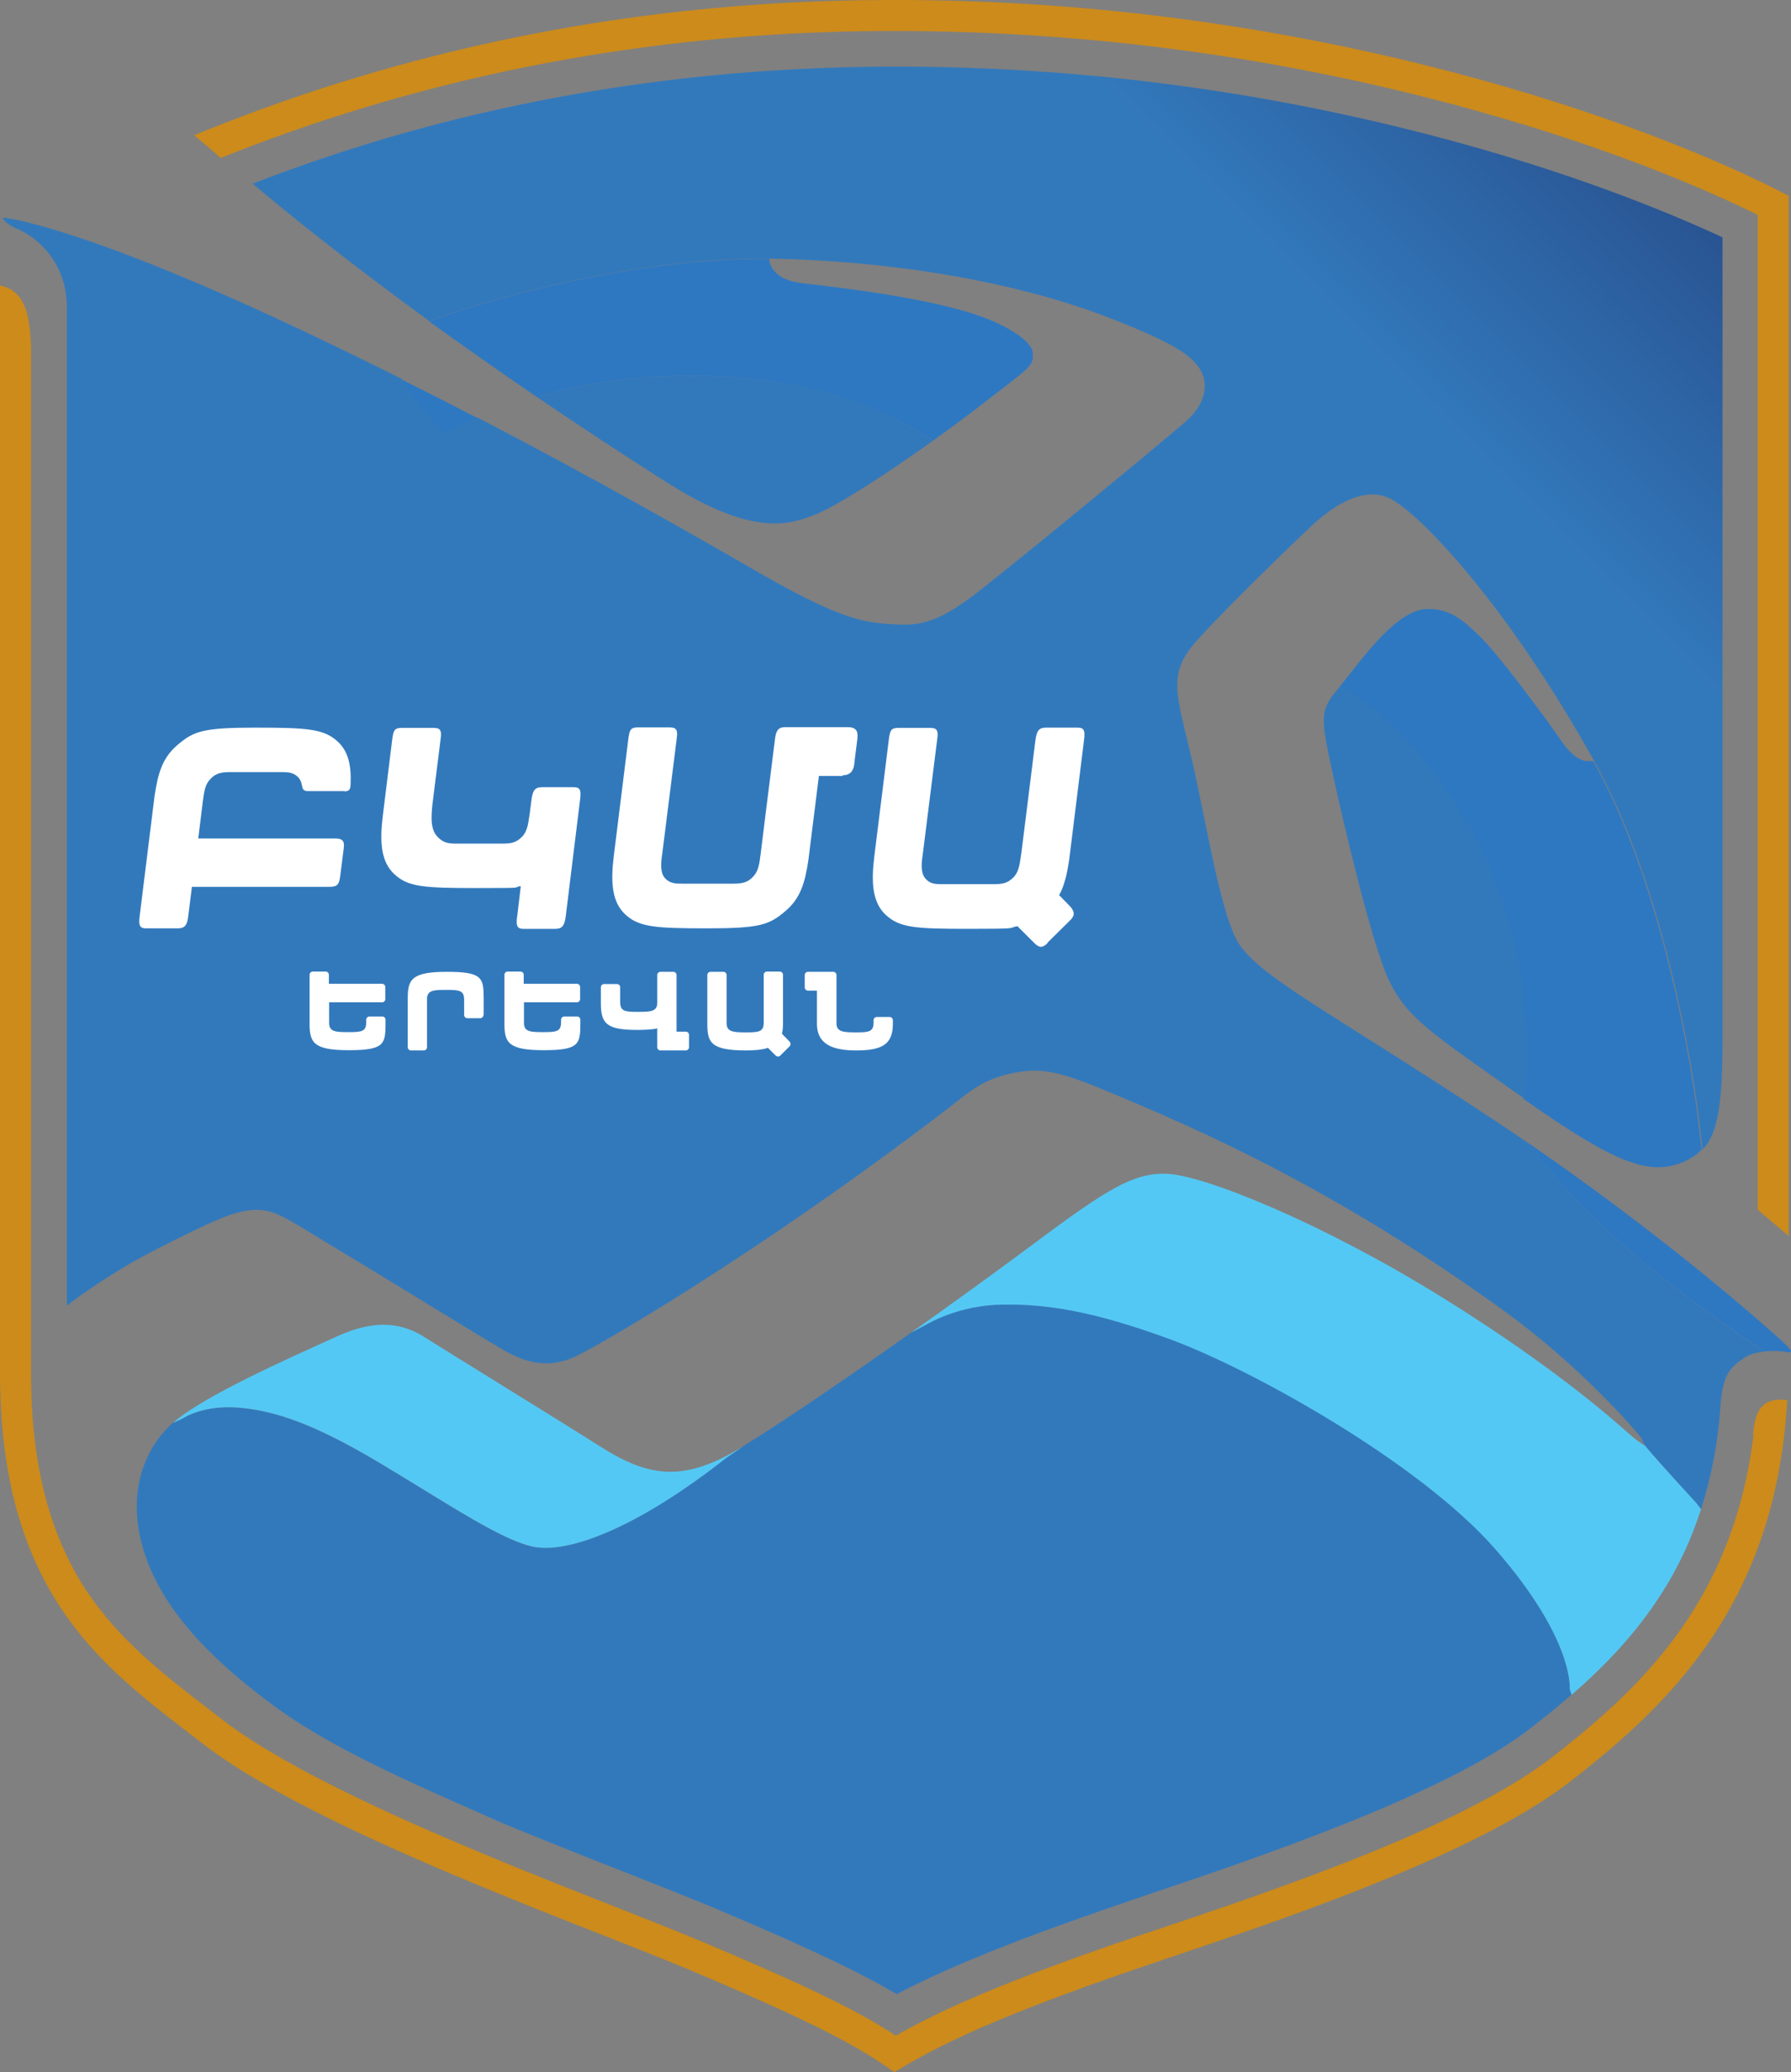 <svg xmlns="http://www.w3.org/2000/svg" id="svg1" version="1.1" viewBox="-.1 0 733.55 848.6"><rect x="-.1" y="0" width="733.55" height="848.6" fill="#808080" stroke="none"/><defs><linearGradient id="Adsız_degrade" x1="-32.1" x2="417.3" y1="-16122.9" y2="-15673.5" data-name="Adsız degrade" gradientTransform="matrix(1.3 0 0 -1.3 104.5 -20844.9)" gradientUnits="userSpaceOnUse"><stop offset="0" stop-color="#3279bc"/><stop offset=".4" stop-color="#3279bc"/><stop offset=".8" stop-color="#1d1f57"/><stop offset="1" stop-color="#1d1f57"/></linearGradient><linearGradient id="Adsız_degrade_2" x1="20.2" x2="104.3" y1="-16116.3" y2="-16032.2" data-name="Adsız degrade 2" gradientTransform="matrix(1.3 0 0 -1.3 104.5 -20844.9)" gradientUnits="userSpaceOnUse"><stop offset="0" stop-color="#54c8f4"/><stop offset=".4" stop-color="#54c8f4"/><stop offset="1" stop-color="#204594"/></linearGradient><linearGradient id="Adsız_degrade_3" x1="280.5" x2="375.5" y1="-16121.4" y2="-16026.4" data-name="Adsız degrade 3" gradientTransform="matrix(1.3 0 0 -1.3 104.5 -20844.9)" gradientUnits="userSpaceOnUse"><stop offset="0" stop-color="#54c8f4"/><stop offset=".3" stop-color="#54c8f4"/><stop offset=".7" stop-color="#17346f"/><stop offset="1" stop-color="#17346f"/></linearGradient><linearGradient id="Adsız_degrade_4" x1="222.1" x2="350.1" y1="-15931" y2="-15803" data-name="Adsız degrade 4" gradientTransform="matrix(1.3 0 0 -1.3 104.5 -20844.9)" gradientUnits="userSpaceOnUse"><stop offset="0" stop-color="#2e78c2"/><stop offset="0" stop-color="#2e78c2"/><stop offset=".2" stop-color="#54c8f4"/><stop offset=".3" stop-color="#54c8f4"/><stop offset=".6" stop-color="#54c8f4"/><stop offset=".7" stop-color="#193775"/><stop offset="1" stop-color="#193775"/></linearGradient><style>.cls-5,.cls-6{stroke-width:0}.cls-5{fill:#cc8b1b}.cls-6{fill:#fff}</style></defs><g id="g1"><g id="g2"><path id="path2" d="M732.5 506.2v-426C677.5 51.3 538.8-.2 366.2 0 246.3-.2 150.5 26.2 79.4 55.4c0 0 5.7 4.7 6.9 5.8 1.8 1.6 4 3.5 4 3.5 19.2-7.7 38.6-14.5 58.4-20.5 69.3-21 142.5-31.6 217.6-31.5 75.1 0 150.5 9.6 224 28.8C655.8 58.6 699.4 77.9 719.8 88v407.4l12.7 10.8Z" class="cls-5"/><path id="path3" d="M718.1 587.6c-.7 6-1.7 11.7-2.8 17.1-12.2 57.6-46.8 89.3-79.6 114.9-36.6 28.4-111.7 53.8-161.4 70.5l-9 3c-61.4 20.8-85 32.9-98.5 40.6-13.2-8.7-31.3-18.3-80.3-38.9-9.1-3.8-20.8-8.4-34.4-13.8-50.4-19.8-126.5-49.8-161.5-77l-6.1-4.7c-17.6-13.6-35.8-27.6-49.3-48-15.2-23.1-22.6-52.2-22.6-89V142.4c-.4-15.3-3.3-23.5-12.7-25.5v445.3c0 92.9 44.8 122.2 82.9 151.8 45.8 35.6 154.8 74 198.7 92.4 56 23.6 70.7 32.4 84.7 42.2 12.2-7.1 30.8-19.1 103-43.6 49.3-16.7 133.5-44 174.1-75.6 41-31.9 84-73.3 88.6-156 0 0-5.8-1.1-9.4 1.8-3.6 2.9-4.1 7.6-4.6 12.2Z" class="cls-5"/><path id="path4" fill="url(#Adsız_degrade)" stroke-width="0" d="M382 180.5c-18.7 13.4-39.3 26.8-48.6 30.4-10.1 3.9-24.9 9.1-60-13.1-19.3-12.2-37.2-24.1-53.6-35.2l1.8-.4s28.4-10.2 74.2-8c45.8 2.2 72.2 17.1 85.3 25.6l.8.7m167 100.4c-8 9.6-8.7 10.9-3.3 35.3 5 23.1 16.1 69.7 22.7 84.2 7.3 16.2 17.1 22.2 55.6 49.3l.9-1.8c2.4-30-.2-71.6-24.7-112.7-24.4-41.1-49.3-53.3-49.3-53.3l-1.8-1.1M673.6 592c4.7 5.8 21.1 23.6 21.1 23.6l1.9 2.5c4.1-12.9 6.9-26.7 7.9-41.6.9-13.8 4.1-16.5 9.8-20.4 2-1.4 4.9-2.2 7.8-2.5l-1.8-1.7s-22.7-14.4-49.1-36.4c-26.4-22-44.2-45.3-44.2-45.3l-.8-1.8c-5.3-3.7-10.9-7.4-16.5-11.1-66.3-43.8-95.6-58-103.3-72.4-7.1-13.2-12.8-50.1-18.4-74-6.4-27.6-10.2-34.9 2.4-48.9 12-13.3 37.3-37.8 46.2-46.2 8.9-8.4 21.7-17 32.7-11.6 12 6 47.9 43.4 83.6 107.6 31.8 57.1 42.7 141.6 43.8 155.1l.6 3.9c6.3-6.8 8-18.9 8.1-43.7V97.2c-21.5-10-61.9-26.8-118.6-41.6-72.3-18.9-146.5-28.4-220.4-28.3-73.7 0-145.4 10.3-213.3 30.8-16.8 5.1-33.3 10.8-49.7 17.1 0 0 25.7 22.3 72.2 56.2l1.9-.6s68.4-25.1 136.2-24.9h1.4C372 107 421 117.2 454.6 130.3c25.6 10 33.3 15.1 36.9 21.1 3.6 6 2 14.2-5.6 20.9-7.6 6.7-60.4 50.4-84.4 69.3-13 10.2-21.6 14.7-32.7 14.2-15.3-.6-24-1.6-60.9-22.9-23-13.3-63.6-36.5-112.6-62l-1.6.6s-10.4 5.6-11.8 5.6-16.9-20.7-16.9-20.7l-.7-1.3c-16.6-8.3-33.9-16.7-51.6-24.9C28.5 91.3 1.1 89.1 1.1 89.1c.4 1.8 2.7 3.3 6.9 5.1 0 0 19.1 8 19.3 31.6v408.9s15.8-12.5 37.3-23.4c21.6-10.9 31.6-15.8 40.2-15.8s13.1 4 35.3 17.3c22.2 13.3 56 34.4 67.1 40.7 11.1 6.2 19.6 5.8 27.6 2.4s73.4-40.9 152-100.9c8.7-6.6 14.2-12.3 26-15.1 12-2.9 19.6-1.7 39.1 6.4 41.8 17.3 95.1 41 162.7 89.6 33.1 23.8 55.6 50.4 57.6 53.1l1.3 2.9m-602.8-9.2c-12.4 11.1-18 28.9-12.9 48.9s19.6 41.7 55.1 67.6c25.6 18.7 63.3 34.3 93.4 47.7 18.2 7.5 35.9 14.5 51.2 20.5 13.6 5.4 25.4 10 34.7 13.9 41.6 17.5 61.5 27.4 75 35.4 15.1-8 40.8-19.7 93.3-37.5l9-3.1c45.8-15.4 122.5-41.3 157.1-68.2 5.7-4.4 11.4-9 17-13.9l-.8-2.5s2-20-30.4-57.1c-31.3-35.8-100.2-73.8-132.7-85.8-32.4-12-51.6-14.7-69.3-14.4-17.8.2-30.4 7.8-30.4 7.8l-6.4 3.4c-24.3 17.2-50.7 35.4-69.2 46.8l-6.9 4.7c-38.4 30.2-65.3 38.9-78.4 36.7-13.1-2.2-36.2-18-63.3-34.2-27.1-16.2-43.1-21.6-58-22.9-14.9-1.3-23.1 4.4-23.1 4.4l-4 1.8Z"/><path id="path7" d="M211.7 375.4c-.5 3.8 0 5 2.6 5h13.1c2.9 0 3.7-1.5 4.2-5l5.9-48c.5-3.8 0-5-2.6-5h-13.1c-2.9 0-3.7 1.5-4.2 5l-.7 5.5c-.7 4.5-.9 7.5-3.3 9.9s-4.6 2.7-8.1 2.7h-18.8c-3.8 0-5.4-.7-7.1-2.3-2.6-2.4-3.5-5.7-2.6-13.7l3.4-27.1c.5-3.5-.4-4.3-3-4.3h-12.8c-2.9 0-3.5.7-4 4.3l-3.9 31.6c-1.3 10.5-.9 18.8 4.7 24s11.7 5.7 33.8 5.7 13.8-.2 18-.8l-1.5 12.7Z" class="cls-6"/><path id="path8" d="M345 317.8h-9.7l-4.3 34.4c-1.4 9.3-3.2 15.7-9.5 21-6.5 5.5-10.2 7-31.7 7s-28.2-.5-33.8-5.7-6-13.5-4.7-24l6-48.3c.5-3.6 1.1-4.3 4-4.3h12.8c2.6 0 3.5.8 3 4.3l-6 47.8c-.8 4.9-.4 8 1.2 9.7 2 2.1 4.1 2.2 7.2 2.2h20.6c3.6 0 5.9-.4 8.1-2.7 2.4-2.4 2.7-5.3 3.3-9.9 0-.4 3.6-28.9 5.8-46.5.4-3.5 1.3-5 4.2-5H347c4.4 0 4.3 2.5 4 5.3-.1.9-1.2 9.2-1.2 9.7-.3 2.8-1.6 4.7-4.7 4.7Z" class="cls-6"/><path id="path9" d="m429 386 9.3-9.2c1.6-1.6 2.1-3.2-.2-5.7l-4.4-4.5c2.2-4 3.2-8.6 4.1-14.4l6.1-49.2c.5-3.8 0-5-2.6-5h-13.1c-2.9 0-3.7 1.5-4.2 5-2.2 17.5-5.7 46.1-5.8 46.5-.7 4.5-.9 7.5-3.3 9.9s-4.6 2.7-8.1 2.7h-20.6c-3.1 0-5.2 0-7.2-2.2-1.6-1.7-2-4.8-1.2-9.7l6-47.8c.5-3.5-.4-4.3-3-4.3H368c-2.9 0-3.5.7-4 4.3l-6 48.3c-1.3 10.5-.9 18.8 4.7 24 5.7 5.2 11.7 5.7 33.8 5.7s15.8-.3 20.1-1.1l6.7 6.7c2.3 2.3 3.5 2.3 5.6.3Z" class="cls-6"/><path id="path10" d="M141.1 324H126c-2.2 0-2.2-1.3-2.5-2.7-.3-1.2-.7-2.2-1.4-2.9-2-2.1-4.1-2.2-7.2-2.2H94.3c-3.6 0-5.9.4-8.1 2.7-2.4 2.4-2.7 5.3-3.3 9.9 0 .2-1.8 14.6-1.8 14.6h56.3c3.2 0 3.6 1.6 3.3 3.9l-1.5 11.8c-.5 3.7-1.6 4.1-4.8 4.1H78.5l-1.5 12c-.4 3.5-1.3 5-4.2 5H59.7c-2.5 0-3.1-1.1-2.6-5l6.1-49.2c1.4-9.3 3.2-15.7 9.5-21 6.5-5.5 10.2-7 31.7-7s28.2.5 33.8 5.7c4.4 4 5.6 9.9 5.3 17.3 0 2.5-.7 3.1-2.7 3.1Z" class="cls-6"/><path id="path11" d="M314.3 429.2c-2.3.7-5.1 1-8.7 1-14.5 0-16-3.2-16-10.9v-20c0-.7.6-1.3 1.3-1.3h5.3c.7 0 1.3.6 1.3 1.3v19.8c0 3.6 3 3.7 8.2 3.7s7-.3 7-4.1v-19.5c0-.7.6-1.3 1.3-1.3h5.3c.7 0 1.3.6 1.3 1.3v20c0 1.5-.1 2.8-.4 3.9v.3l3.1 3.2c.5.5.5 1.4 0 1.9l-3.8 3.8c-.5.5-1.4.5-1.9 0l-3.2-3.2h-.3Z" class="cls-6"/><path id="path12" d="M214.4 402.9v-3.7c0-.7-.6-1.3-1.3-1.3h-5.3c-.7 0-1.3.6-1.3 1.3v20c0 7.7 1.5 10.9 16 10.9s15.1-2.4 15.1-10.9v-1.6c0-.7-.6-1.3-1.3-1.3H231c-.7 0-1.3.6-1.3 1.3v1c0 3.8-1.8 4.1-7 4.1s-8.2 0-8.2-3.7v-8.5h21.7c.7 0 1.3-.6 1.3-1.3v-5c0-.7-.6-1.3-1.3-1.3h-21.7Z" class="cls-6"/><path id="path13" d="M134.6 402.9v-3.7c0-.7-.6-1.3-1.3-1.3H128c-.7 0-1.3.6-1.3 1.3v20c0 7.7 1.5 10.9 16 10.9s15.1-2.4 15.1-10.9v-1.6c0-.7-.6-1.3-1.3-1.3h-5.3c-.7 0-1.3.6-1.3 1.3v1c0 3.8-1.8 4.1-7 4.1s-8.2 0-8.2-3.7v-8.5h21.7c.7 0 1.3-.6 1.3-1.3v-5c0-.7-.6-1.3-1.3-1.3h-21.7Z" class="cls-6"/><path id="path14" d="M197.9 415.7c0 .7-.6 1.3-1.3 1.3h-5.3c-.7 0-1.3-.6-1.3-1.3v-6.2c0-3.8-1.8-4.1-7-4.1s-8.2 0-8.2 3.7v19.8c0 .7-.6 1.3-1.3 1.3h-5.3c-.7 0-1.3-.6-1.3-1.3v-20c0-7.7 1.5-10.9 16-10.9s15.1 2.4 15.1 10.9v6.8Z" class="cls-6"/><path id="path15" d="M330.8 405.7c-.7 0-1.3-.6-1.3-1.3v-5.1c0-.7.6-1.3 1.3-1.3h10.4c.7 0 1.3.6 1.3 1.3v19.8c0 3.6 3 3.7 8.2 3.7s7-.3 7-4.1v-.9c0-.7.6-1.3 1.3-1.3h5.3c.7 0 1.3.6 1.3 1.3v1.5c0 8.5-4.5 10.9-15.1 10.9s-16-3.2-16-10.9v-13.6h-3.8Z" class="cls-6"/><path id="path16" d="M268.7 421.3c-2 .3-4.5.5-7.6.5-12.6 0-15.1-2.4-15.1-10.9v-6.6c0-.7.6-1.3 1.3-1.3h5.3c.7 0 1.3.6 1.3 1.3v6c0 3.8 1.8 4.1 7 4.1s8.2 0 8.2-3.7v-11.4c0-.7.6-1.3 1.3-1.3h5.3c.7 0 1.3.6 1.3 1.3v23.2h3.8c.7 0 1.3.6 1.3 1.3v5.1c0 .7-.6 1.3-1.3 1.3h-10.4c-.7 0-1.3-.6-1.3-1.3v-7.7h-.5Z" class="cls-6"/><path id="path17" fill="url(#Adsız_degrade_2)" stroke-width="0" d="M297.6 596.9c-38.4 30.2-65.3 38.9-78.4 36.7-13.1-2.2-36.2-18-63.3-34.2-27.1-16.2-43.1-21.6-58-22.9-14.9-1.3-23.1 4.4-23.1 4.4l-4 1.8c12.4-11.1 50-27.6 66.9-35.3 16.9-7.8 27.8-5.1 36.4.4 8.7 5.6 50 30.9 71.3 44.4 20.4 13 34.7 15.1 59.1 0l-6.9 4.7Z"/><path id="path19" fill="url(#Adsız_degrade_3)" stroke-width="0" d="M373.6 545.4c16.8-11.9 32.5-23.3 43.7-31.6 32.3-24 45.1-33.6 60.2-33.1 15.1.4 63.3 19.8 112.7 50.4s73.6 53.3 77.6 56.7 5.8 4.2 5.8 4.2c4.7 5.8 21.1 23.6 21.1 23.6l1.9 2.5c-3.9 12-9 23.2-15.6 33.6-10.6 16.9-23.7 30.5-37.4 42.4l-.8-2.5s2-20-30.4-57.1c-31.3-35.8-100.2-73.8-132.7-85.8s-51.6-14.7-69.3-14.4c-17.8.2-30.4 7.8-30.4 7.8l-6.4 3.4Z"/><path id="path23" fill="url(#Adsız_degrade_4)" stroke-width="0" d="M381.1 179.8c-13.1-8.4-39.6-23.3-85.3-25.6-45.8-2.2-74.2 8-74.2 8l-1.8.4c-16.3-11.1-31.1-21.6-44.3-31.1l1.9-.6s68.4-25.1 136.2-24.9h1.4s-.3 2.8 2.8 5.8c4.2 4 10.9 4.2 16.7 4.9 27.9 3.2 49.8 7.3 63.3 11.6 13.6 4.2 24.9 11.3 25.1 16.2.2 5.6 0 5-22 22-5.7 4.4-12.2 9.2-18.9 14l-.8-.7M722 553.5c3.4-.4 6.8-.2 8.4 0 3.6.7 4.9.7-1.1-4.7-5.5-4.9-44.8-40.4-103.3-80.6l.8 1.8s17.8 23.3 44.2 45.3c26.4 22 49.1 36.4 49.1 36.4l1.8 1.7m-70.6-241.8s-5.1 1.8-11.8-8-26-35.8-33.6-43.1c-7.6-7.3-12.4-11.1-21.3-11.1-13.1 0-28.3 22.6-35.8 31.6l1.8 1.1s24.9 12.2 49.3 53.3c24.4 41.1 27.1 82.7 24.7 112.7l-.9 1.8c38.4 27.1 52.2 31.9 66 25.8 2.9-1.3 5.3-2.9 7.2-5l-.6-3.9c-1.1-13.6-12-98-43.8-155.1h-1.3M181.8 177.3c1.3 0 11.8-5.6 11.8-5.6l1.6-.6c-10-5.2-20.4-10.5-31-15.8l.7 1.3s15.6 20.7 16.9 20.7Z"/></g></g></svg>